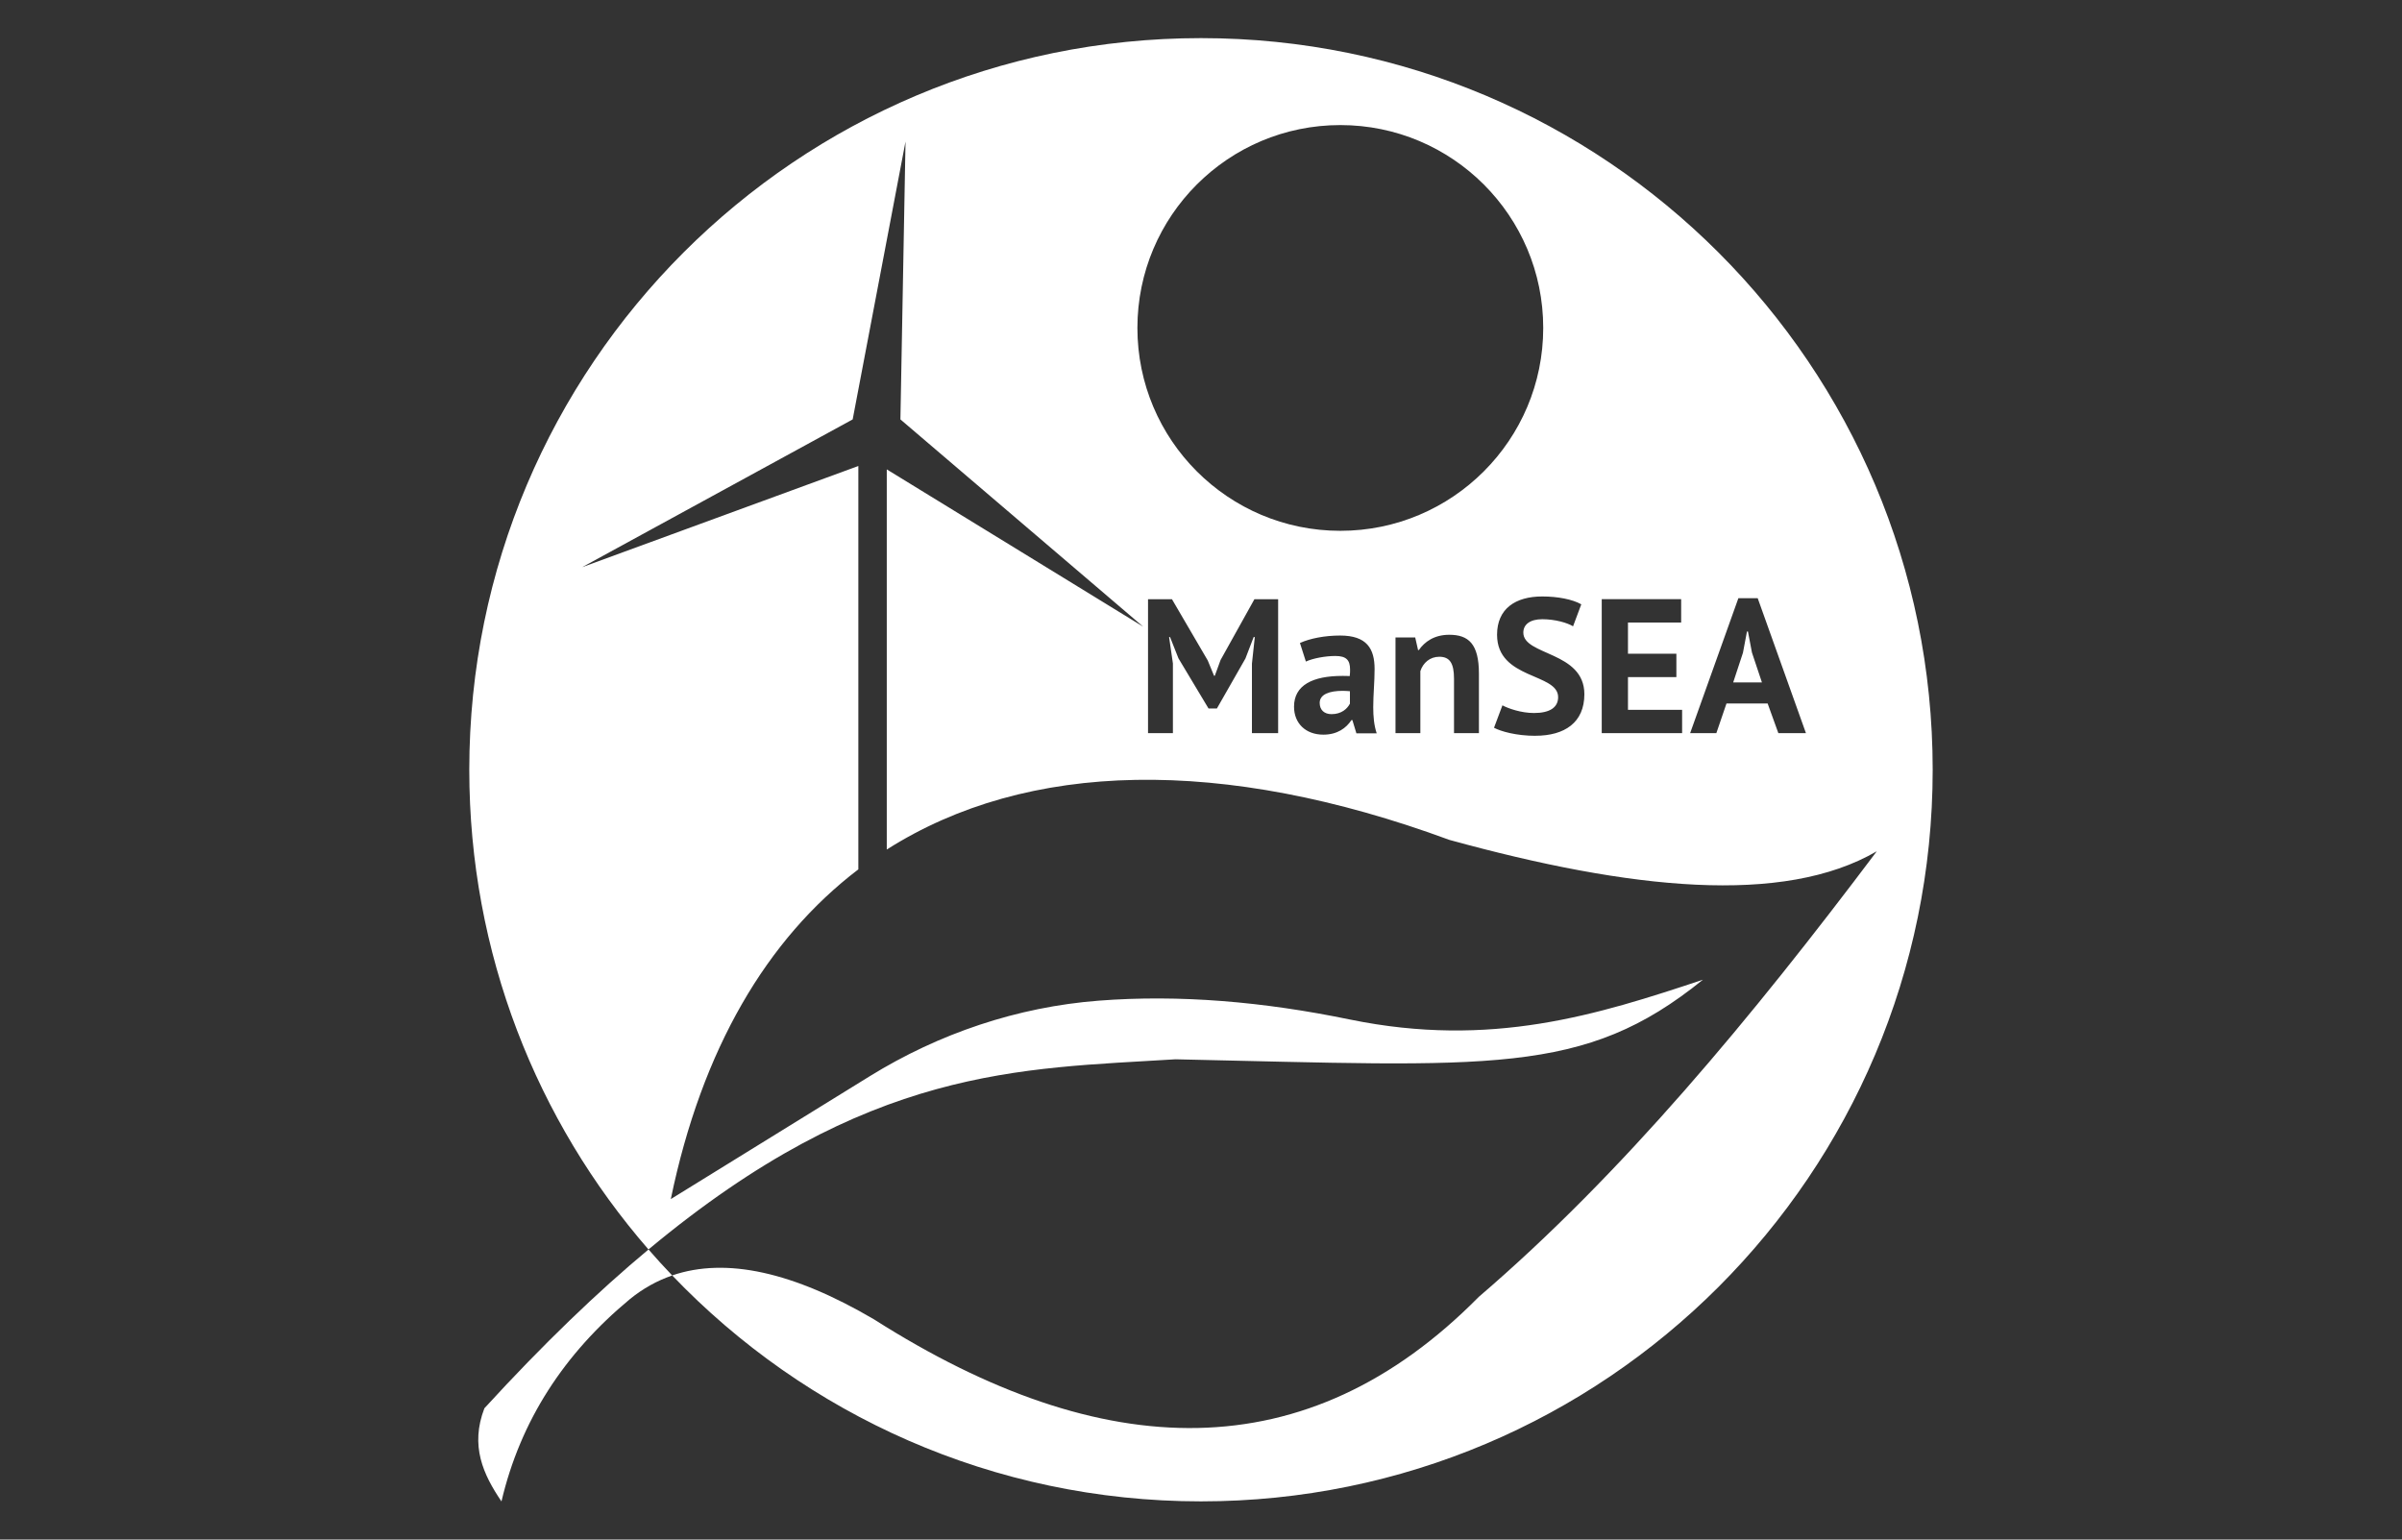 <?xml version="1.0" encoding="UTF-8"?>
<svg id="Layer_1" xmlns="http://www.w3.org/2000/svg" version="1.1" viewBox="0 0 78 50">
  <rect x="0" y="0" width="78" height="50" fill="#333333" stroke="none"/>
  <!-- Generator: Adobe Illustrator 29.7.1, SVG Export Plug-In . SVG Version: 2.1.1 Build 8)  -->
  <defs>
    <style>
      .st0 {
        fill: #fff;
      }
    </style>
  </defs>
  <path class="st0" d="M42.854,22.827c0,.23.149.366.385.366.323,0,.51-.174.597-.341v-.404c-.08-.006-.161-.012-.236-.012-.416,0-.746.106-.746.392Z"/>
  <polygon class="st0" points="56.761 20.509 56.729 20.509 56.599 21.199 56.282 22.162 57.215 22.162 56.891 21.193 56.761 20.509"/>
  <path class="st0" d="M39,1.238c-13.123,0-23.761,10.639-23.761,23.761,0,5.961,2.194,11.408,5.819,15.579,7.154-5.957,12.058-5.861,17.113-6.176,10.261.221,13.251.554,17.127-2.584-3.423,1.139-6.871,2.233-11.463,1.292-2.805-.579-5.532-.815-8.158-.612-2.637.204-5.182,1.063-7.431,2.452l-6.463,3.992c1.007-4.871,3.118-8.447,6.09-10.708v-13.1l-8.969,3.286,8.785-4.799,1.716-9.025-.166,9.025,7.884,6.731-8.327-5.108v12.346c4.569-2.903,10.906-3.026,18.271-.313,5.879,1.617,10.84,2.139,13.878.369-4.071,5.414-8.278,10.489-12.922,14.469-5.585,5.656-12.207,5.459-19.633.738-2.617-1.54-4.81-2.032-6.562-1.432,4.326,4.522,10.419,7.338,17.171,7.338,13.123,0,23.761-10.639,23.761-23.762S52.123,1.238,39,1.238ZM41.505,23.809h-.851v-2.256l.093-.863h-.037l-.267.696-.926,1.622h-.273l-.976-1.628-.273-.69h-.031l.124.858v2.262h-.808v-4.35h.777l1.162,1.989.205.497h.025l.186-.51,1.1-1.976h.77v4.35ZM44.046,23.815l-.13-.429h-.031c-.168.255-.453.473-.913.473-.572,0-.951-.367-.951-.908,0-.702.609-1,1.572-1,.075,0,.156,0,.236.006.012-.081.012-.149.012-.211,0-.311-.124-.442-.478-.442-.323,0-.727.075-.957.181l-.193-.603c.329-.149.808-.242,1.305-.242.87,0,1.119.429,1.119,1.088,0,.416-.044.839-.044,1.236,0,.305.025.59.112.851h-.659ZM48.024,23.809h-.808v-1.765c0-.503-.136-.715-.478-.715-.305,0-.528.199-.615.467v2.013h-.807v-3.107h.64l.093.41h.025c.186-.267.497-.497.988-.497.622,0,.963.292.963,1.261v1.933ZM43.524,17.239c-3.639,0-6.589-2.95-6.589-6.589s2.95-6.588,6.589-6.588,6.589,2.949,6.589,6.588-2.95,6.589-6.589,6.589ZM49.857,23.896c-.621,0-1.118-.143-1.342-.261l.273-.728c.187.1.603.249,1.026.249.503,0,.783-.174.783-.516,0-.789-1.983-.566-1.983-2.026,0-.845.597-1.243,1.467-1.243.503,0,.982.093,1.268.255l-.267.714c-.181-.111-.578-.23-1-.23-.392,0-.615.168-.615.435,0,.752,1.982.603,1.982,2.001,0,.919-.64,1.349-1.591,1.349ZM54.623,23.809h-2.61v-4.35h2.579v.759h-1.727v1.013h1.572v.758h-1.572v1.063h1.758v.758ZM57.748,23.809l-.348-.963h-1.336l-.329.963h-.851l1.566-4.381h.628l1.566,4.381h-.895Z"/>
  <path class="st0" d="M15.73,45.734c-.47,1.222-.039,2.151.554,3.027.617-2.627,2.036-4.8,4.171-6.571.423-.343.881-.599,1.374-.767-.263-.275-.521-.557-.77-.845-1.647,1.372-3.413,3.064-5.328,5.156Z"/>
</svg>